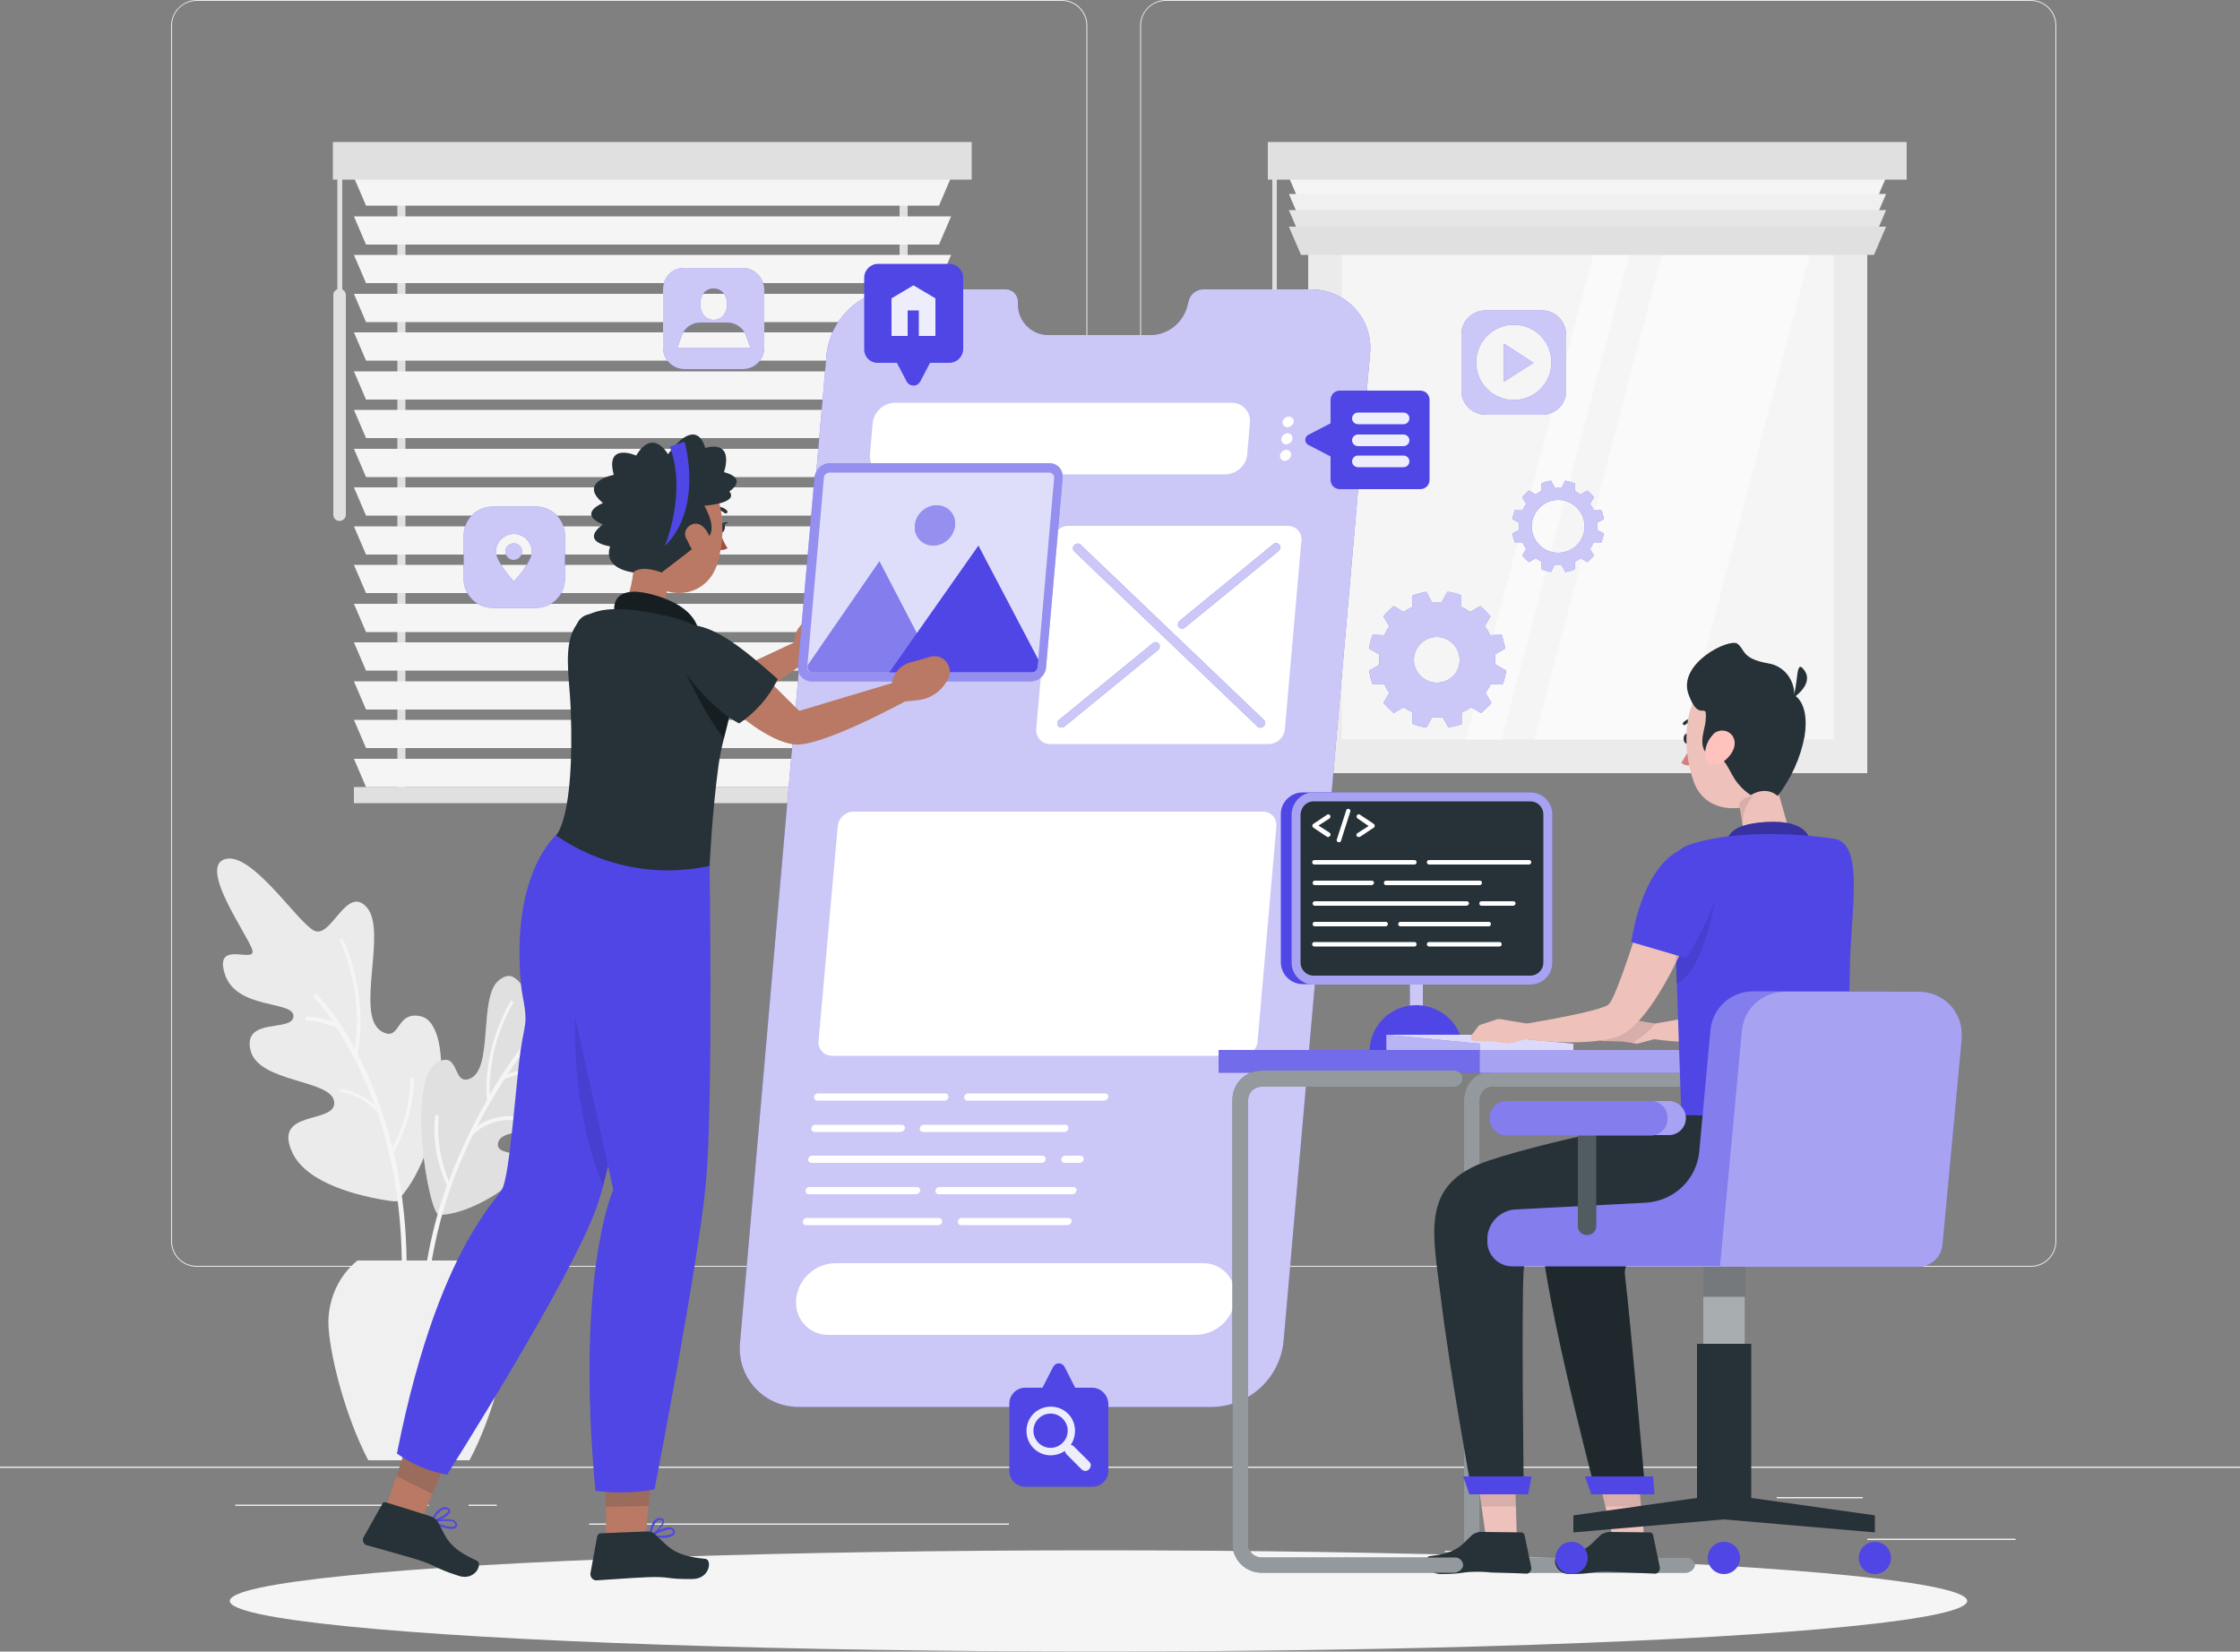 <?xml version="1.0" encoding="utf-8"?>
<!-- Generator: Adobe Illustrator 24.0.0, SVG Export Plug-In . SVG Version: 6.00 Build 0)  -->
<svg version="1.1" id="Layer_1" xmlns="http://www.w3.org/2000/svg" xmlns:xlink="http://www.w3.org/1999/xlink" x="0px" y="0px"
	 viewBox="0 0 500 368.7" style="enable-background:new 0 0 500 368.7;" xml:space="preserve">
<rect x="0" y="0" width="500" height="368.7" fill="#808080" stroke="none"/>
<style type="text/css">
	.st0{fill:#EBEBEB;}
	.st1{fill:#F5F5F5;}
	.st2{fill:#FAFAFA;}
	.st3{fill:#F0F0F0;}
	.st4{fill:#E6E6E6;}
	.st5{fill:#E0E0E0;}
	.st6{opacity:0.3;}
	.st7{fill:#4F46E5;}
	.st8{opacity:0.7;fill:#FFFFFF;enable-background:new    ;}
	.st9{fill:#FFFFFF;}
	.st10{opacity:0.7;}
	.st11{opacity:0.9;}
	.st12{opacity:0.9;fill:#FFFFFF;enable-background:new    ;}
	.st13{fill:#EEC1BB;}
	.st14{opacity:0.1;enable-background:new    ;}
	.st15{fill:#263238;}
	.st16{fill:#D4827D;}
	.st17{fill:#FFC3BD;}
	.st18{opacity:0.5;fill:#FFFFFF;enable-background:new    ;}
	.st19{opacity:0.8;fill:#FFFFFF;enable-background:new    ;}
	.st20{opacity:0.6;fill:#FFFFFF;enable-background:new    ;}
	.st21{opacity:0.5;}
	.st22{opacity:0.2;fill:#FFFFFF;enable-background:new    ;}
	.st23{opacity:0.2;enable-background:new    ;}
	.st24{opacity:0.3;enable-background:new    ;}
	.st25{opacity:0.3;fill:#FFFFFF;enable-background:new    ;}
	.st26{fill:#B97964;}
	.st27{fill:#A24E3F;}
	.st28{opacity:0.4;fill:#FFFFFF;enable-background:new    ;}
	.st29{opacity:0.2;fill:#263238;enable-background:new    ;}
	.st30{opacity:0.4;enable-background:new    ;}
</style>
<g id="freepik--background-complete--inject-3">
	<rect x="416.8" y="343.5" class="st0" width="33.1" height="0.3"/>
	<rect x="322.5" y="346.2" class="st0" width="8.7" height="0.3"/>
	<rect x="396.6" y="334.2" class="st0" width="19.2" height="0.3"/>
	<rect x="52.5" y="335.9" class="st0" width="43.2" height="0.3"/>
	<rect x="104.6" y="335.9" class="st0" width="6.3" height="0.3"/>
	<rect x="131.5" y="340.1" class="st0" width="93.7" height="0.3"/>
	<path class="st0" d="M237,282.8H43.9c-3.2,0-5.7-2.6-5.7-5.7V5.7c0-3.1,2.6-5.7,5.7-5.7H237c3.2,0,5.7,2.6,5.7,5.7c0,0,0,0,0,0
		v271.4C242.7,280.2,240.2,282.8,237,282.8z M43.9,0.2c-3,0-5.5,2.4-5.5,5.5v271.4c0,3,2.4,5.5,5.5,5.5H237c3,0,5.5-2.4,5.5-5.5V5.7
		c0-3-2.4-5.5-5.5-5.5H43.9z"/>
	<path class="st0" d="M453.3,282.8H260.2c-3.2,0-5.7-2.6-5.7-5.7V5.7c0-3.1,2.6-5.7,5.7-5.7h193.1c3.1,0,5.7,2.5,5.7,5.7v271.4
		C459,280.2,456.5,282.8,453.3,282.8z M260.2,0.2c-3,0-5.5,2.4-5.5,5.5v271.4c0,3,2.4,5.5,5.5,5.5h193.1c3,0,5.5-2.4,5.5-5.5V5.7
		c0-3-2.4-5.5-5.5-5.5H260.2z"/>
	<rect y="327.4" class="st0" width="500" height="0.3"/>
	<rect x="292" y="39.7" class="st0" width="124.8" height="132.9"/>
	<rect x="299.5" y="47.2" class="st1" width="109.8" height="117.9"/>
	<polygon class="st2" points="342.5,165.1 375.5,165.1 406.5,47.2 373.5,47.2 	"/>
	<polygon class="st2" points="358.2,47.2 327.2,165.1 335.2,165.1 366.2,47.2 	"/>
	<polygon class="st1" points="418.3,45.9 290.4,45.9 287.7,39.6 421,39.6 	"/>
	<polygon class="st3" points="418.3,49.6 290.4,49.6 287.7,43.3 421,43.3 	"/>
	<polygon class="st4" points="418.3,53.2 290.4,53.2 287.7,46.9 421,46.9 	"/>
	<polygon class="st5" points="418.3,56.9 290.4,56.9 287.7,50.6 421,50.6 	"/>
	<rect x="283" y="31.7" class="st5" width="142.6" height="8.4"/>
	<path class="st5" d="M284.5,116.3L284.5,116.3c-0.8,0-1.5-0.6-1.5-1.4c0,0,0,0,0,0v-49c0-0.8,0.6-1.4,1.5-1.4l0,0l0,0
		c0.8,0,1.5,0.6,1.5,1.4v0v49C285.9,115.6,285.3,116.3,284.5,116.3L284.5,116.3z"/>
	<rect x="284" y="38.4" class="st5" width="1" height="29.1"/>
	<rect x="88.7" y="37.1" class="st5" width="1.8" height="140.4"/>
	<rect x="200.8" y="37.1" class="st5" width="1.8" height="140.4"/>
	<polygon class="st1" points="209.6,45.9 81.7,45.9 79,39.6 212.3,39.6 	"/>
	<polygon class="st1" points="209.6,54.6 81.7,54.6 79,48.3 212.3,48.3 	"/>
	<polygon class="st1" points="209.6,63.2 81.7,63.2 79,56.9 212.3,56.9 	"/>
	<polygon class="st1" points="209.6,71.9 81.7,71.9 79,65.6 212.3,65.6 	"/>
	<polygon class="st1" points="209.6,80.5 81.7,80.5 79,74.2 212.3,74.2 	"/>
	<polygon class="st1" points="209.6,89.2 81.7,89.2 79,82.9 212.3,82.9 	"/>
	<polygon class="st1" points="209.6,97.8 81.7,97.8 79,91.5 212.3,91.5 	"/>
	<polygon class="st1" points="209.6,106.5 81.7,106.5 79,100.2 212.3,100.2 	"/>
	<polygon class="st1" points="209.6,115.1 81.7,115.1 79,108.8 212.3,108.8 	"/>
	<polygon class="st1" points="209.6,123.8 81.7,123.8 79,117.5 212.3,117.5 	"/>
	<polygon class="st1" points="209.6,132.4 81.7,132.4 79,126.1 212.3,126.1 	"/>
	<polygon class="st1" points="209.6,141.1 81.7,141.1 79,134.8 212.3,134.8 	"/>
	<polygon class="st1" points="209.6,149.7 81.7,149.7 79,143.4 212.3,143.4 	"/>
	<polygon class="st1" points="209.6,158.4 81.7,158.4 79,152.1 212.3,152.1 	"/>
	<polygon class="st1" points="209.6,167 81.7,167 79,160.7 212.3,160.7 	"/>
	<polygon class="st1" points="209.6,175.7 81.7,175.7 79,169.4 212.3,169.4 	"/>
	<rect x="79" y="175.7" class="st5" width="133.4" height="3.6"/>
	<rect x="74.3" y="31.7" class="st5" width="142.6" height="8.4"/>
	<path class="st5" d="M75.8,116.3L75.8,116.3c-0.8,0-1.4-0.6-1.4-1.4v-49c0-0.8,0.6-1.4,1.4-1.4l0,0c0.8,0,1.4,0.6,1.4,1.4v49
		C77.2,115.6,76.6,116.3,75.8,116.3z"/>
	<rect x="75.3" y="38.4" class="st5" width="1.1" height="29.1"/>
	<path class="st0" d="M89.3,267.4c-0.1,0.1,0.6,1.1-2.2,0.7c-6.8-1-18.5-3.8-21.8-10.7c-4.7-9.9,9.8-6.3,9.3-11.4s-17-4.2-18.7-11.6
		s9.4-3.9,9.6-7.5s-12.7-1.4-15.3-9.4s7.2-2.1,6.1-5.5s-12-18.4-6.1-20.2s15.9,13.7,19.8,15.9s7.3-10.4,11.9-5.1s-2.7,24,3.2,27.6
		c4.4,2.7,3.1-4.7,8.9-3.3C101.7,228.8,99.1,256.4,89.3,267.4z"/>
	<path class="st1" d="M68.5,226.9c2,0.1,3.9,0.5,5.8,1.2c-1.2-1.9-2.6-3.7-4.2-5.3c-0.2-0.2-0.2-0.5,0.1-0.7c0.2-0.2,0.5-0.2,0.7,0
		c3.3,3.7,6.1,7.7,8.3,12.1c2.1-12.8-3.2-24-3.3-24.1c-0.1-0.2,0-0.4,0.2-0.5c0.2-0.1,0.4,0,0.5,0.2c0.1,0.1,5.8,12,3.2,25.5
		c0.7,1.3,1.4,2.7,2.1,4.2c2.4,5.4,4.3,11,5.7,16.7c2.5-4.7,3.9-9.9,4-15.3c0-0.2,0.2-0.4,0.4-0.4c0,0,0,0,0,0
		c0.2,0,0.4,0.2,0.4,0.4c0,0,0,0,0,0c-0.1,5.7-1.7,11.3-4.5,16.3c2.6,11.3,3.4,22.9,2.5,34.5c0,0.3-0.3,0.5-0.5,0.5c0,0,0,0,0,0
		h-0.1c-0.3,0-0.4-0.3-0.4-0.5c1.2-18-1.4-32.4-5.2-43.4c-2.1-2.4-4.9-4-8-4.5c-0.2,0-0.3-0.2-0.3-0.4c0-0.2,0.2-0.3,0.4-0.3
		c0,0,0,0,0,0c2.7,0.5,5.3,1.7,7.3,3.6c-2.2-6.1-5-11.9-8.5-17.3c-2.1-0.9-4.3-1.4-6.6-1.6c-0.2,0-0.4-0.2-0.3-0.4
		C68.1,227,68.3,226.9,68.5,226.9C68.5,226.9,68.5,226.9,68.5,226.9z"/>
	<path class="st5" d="M98,271.2c5.6,0.1,15.2-5.1,19-10.2s-6.9-2-5.8-6s14.3-1,16.8-6.8s-7.1-4.5-6.7-7.4s10.3-2.4,13.4-8.5
		s-5.5-2.7-4.2-5.3s12.3-13.3,7.7-15.5s-14.8,8.9-18.2,10.2s-4.2-6.5-8.7-2.8s-1.1,19.8-6.4,21.9c-3.9,1.6-2.3-5.8-6.8-3.9
		C90.3,240.2,95.7,271.2,98,271.2z"/>
	<g class="st6">
		<path class="st5" d="M98,271.2c5.6,0.1,15.2-5.1,19-10.2s-6.9-2-5.8-6s14.3-1,16.8-6.8s-7.1-4.5-6.7-7.4s10.3-2.4,13.4-8.5
			s-5.5-2.7-4.2-5.3s12.3-13.3,7.7-15.5s-14.8,8.9-18.2,10.2s-4.2-6.5-8.7-2.8s-1.1,19.8-6.4,21.9c-3.9,1.6-2.3-5.8-6.8-3.9
			C90.3,240.2,95.7,271.2,98,271.2z"/>
	</g>
	<path class="st1" d="M99.8,264.5c-0.1,0-0.2-0.1-0.2-0.2c-2.1-4.7-3-9.9-2.5-15c0-0.2,0.1-0.4,0.4-0.4c0.2,0,0.4,0.1,0.4,0.4
		c0,0,0,0.1,0,0.1c-0.4,4.9,0.4,9.8,2.3,14.3c2.3-6.3,5.2-12.3,8.5-18.1c-1-12,5.2-21.9,5.2-22c0.1-0.2,0.3-0.2,0.5-0.1
		c0.2,0.1,0.2,0.3,0.1,0.5l0,0c-3.6,6.2-5.4,13.3-5.2,20.4c4-6.9,8.8-13.3,14.3-19.2c0.2-0.2,0.5-0.2,0.7,0c0.2,0.2,0.2,0.5,0,0.7
		c0,0,0,0-0.1,0.1c-4.1,4.3-7.7,8.9-10.9,13.8c3.4-1.3,7-1.9,10.6-1.9c0.2,0,0.4,0.2,0.4,0.4c0,0.2-0.2,0.4-0.4,0.4l0,0
		c-3.9,0-7.7,0.7-11.3,2.2c-2.2,3.4-4.2,6.9-6.1,10.5c3-2.1,6.9-2.8,10.5-1.8c0.2,0.1,0.3,0.3,0.3,0.5c-0.1,0.2-0.3,0.3-0.5,0.3
		c0,0,0,0,0,0c-3.9-1-8,0-11.1,2.7C99.3,265.7,95.7,279.7,95,294c0,0.3-0.2,0.5-0.5,0.5l0,0c-0.3,0-0.5-0.2-0.5-0.5
		C94.4,283.9,96.4,274,99.8,264.5z"/>
	<path class="st3" d="M82.2,326c-5.3-10.1-8.9-24.6-8.9-31c0.1-5.3,2.4-10.3,6.5-13.6h27.4c4.1,3.3,6.5,8.3,6.5,13.6
		c0,6.4-3.5,20.9-8.9,31H82.2z"/>
</g>
<g id="freepik--Shadow--inject-3">
	<ellipse id="freepik--path--inject-3" class="st1" cx="245.2" cy="357.4" rx="193.9" ry="11.3"/>
</g>
<g id="freepik--Screen--inject-3">
	<path class="st7" d="M292.6,64.6h-24c-1.6,0-3,1.2-3.3,2.7l-0.2,0.8c-0.9,3.8-4.2,6.6-8.1,6.7h-22.8c-3.8,0.1-6.9-2.9-7-6.7v-0.8
		c0-1.5-1.3-2.8-2.9-2.7h-24c-8.2,0.1-14.9,6.4-15.8,14.5l-19.3,220.5c-0.8,7.2,4.4,13.6,11.5,14.4c0.6,0.1,1.1,0.1,1.7,0.1h92.3
		c8.2-0.2,14.9-6.4,15.8-14.5l19.3-220.5c0.8-7.2-4.4-13.6-11.6-14.4C293.8,64.7,293.2,64.6,292.6,64.6z"/>
	<path class="st8" d="M292.6,64.6h-24c-1.6,0-3,1.2-3.3,2.7l-0.2,0.8c-0.9,3.8-4.2,6.6-8.1,6.7h-22.8c-3.8,0.1-6.9-2.9-7-6.7v-0.8
		c0-1.5-1.3-2.8-2.9-2.7h-24c-8.2,0.1-14.9,6.4-15.8,14.5l-19.3,220.5c-0.8,7.2,4.4,13.6,11.5,14.4c0.6,0.1,1.1,0.1,1.7,0.1h92.3
		c8.2-0.2,14.9-6.4,15.8-14.5l19.3-220.5c0.8-7.2-4.4-13.6-11.6-14.4C293.8,64.7,293.2,64.6,292.6,64.6z"/>
	<path class="st9" d="M283.3,166.1h-49c-1.6,0-2.9-1.3-3-2.9c0-0.1,0-0.2,0-0.4l3.7-42.2c0.2-1.8,1.7-3.2,3.5-3.2h49
		c1.6,0,2.9,1.2,3,2.8c0,0.1,0,0.3,0,0.4l-3.7,42.2C286.6,164.7,285.1,166,283.3,166.1z"/>
	<path class="st9" d="M267,298h-82c-4,0.1-7.3-3.1-7.3-7.1c0-0.3,0-0.6,0-0.9l0,0c0.5-4.5,4.2-7.9,8.7-8h82c4-0.1,7.3,3.1,7.3,7.1
		c0,0.3,0,0.6,0,0.9l0,0C275.2,294.5,271.5,297.9,267,298z"/>
	<path class="st9" d="M273.5,105.9h-75.2c-2.2,0.1-4.1-1.7-4.1-3.9c0-0.2,0-0.4,0-0.6l0.6-7c0.3-2.5,2.4-4.4,4.9-4.5h75.2
		c2.2,0,4.1,1.7,4.1,4c0,0.2,0,0.3,0,0.5l-0.6,7C278.2,103.9,276.1,105.8,273.5,105.9z"/>
	<path class="st9" d="M288.8,94.1c-0.1,0.7-0.7,1.2-1.4,1.3c-0.6,0-1.1-0.5-1.1-1.1c0,0,0-0.1,0-0.1c0.1-0.7,0.7-1.2,1.4-1.2
		c0.6,0,1.1,0.5,1.1,1.1C288.8,94,288.8,94.1,288.8,94.1z"/>
	<path class="st9" d="M288.5,97.9c-0.1,0.7-0.6,1.2-1.4,1.3c-0.6,0-1.1-0.5-1.1-1.1c0,0,0-0.1,0-0.1c0.1-0.7,0.6-1.2,1.4-1.3
		c0.6,0,1.1,0.5,1.1,1.1C288.5,97.8,288.5,97.8,288.5,97.9z"/>
	<path class="st9" d="M288.2,101.6c-0.1,0.7-0.7,1.2-1.4,1.3c-0.6,0-1.1-0.5-1.1-1.1c0,0,0-0.1,0-0.1c0.1-0.7,0.7-1.2,1.4-1.3
		c0.6,0,1.1,0.5,1.1,1.1C288.2,101.5,288.2,101.5,288.2,101.6z"/>
	<path class="st9" d="M277.2,235.7h-91.5c-1.6,0-2.9-1.2-3-2.8c0-0.1,0-0.3,0-0.4l4.3-48.1c0.2-1.8,1.7-3.2,3.5-3.2H282
		c1.6,0,2.9,1.3,2.9,2.9c0,0.1,0,0.2,0,0.4l-4.2,48.1C280.5,234.3,279,235.7,277.2,235.7z"/>
	<path class="st9" d="M210.9,245.7h-28.5c-0.4,0-0.7-0.3-0.7-0.7c0,0,0-0.1,0-0.1l0,0c0-0.4,0.4-0.8,0.9-0.8H211
		c0.4,0,0.7,0.3,0.7,0.7c0,0,0,0.1,0,0.1l0,0C211.7,245.4,211.3,245.7,210.9,245.7z"/>
	<path class="st9" d="M246.5,245.7h-30.6c-0.4,0-0.7-0.3-0.7-0.7c0,0,0-0.1,0-0.1l0,0c0-0.4,0.4-0.8,0.9-0.8h30.6
		c0.4,0,0.7,0.3,0.7,0.7c0,0,0,0.1,0,0.1l0,0C247.3,245.4,246.9,245.7,246.5,245.7z"/>
	<path class="st9" d="M201,252.7h-19.2c-0.4,0-0.7-0.3-0.7-0.7c0,0,0-0.1,0-0.1l0,0c0-0.4,0.4-0.8,0.9-0.8h19.3
		c0.4,0,0.7,0.3,0.7,0.7c0,0,0,0,0,0.1l0,0C201.8,252.4,201.5,252.7,201,252.7z"/>
	<path class="st9" d="M237.6,252.7h-31.6c-0.4,0-0.7-0.3-0.7-0.7c0,0,0-0.1,0-0.1l0,0c0-0.4,0.4-0.8,0.9-0.8h31.6
		c0.4,0,0.7,0.3,0.7,0.7c0,0,0,0.1,0,0.1l0,0C238.4,252.3,238.1,252.7,237.6,252.7z"/>
	<path class="st9" d="M232.5,259.6h-51.4c-0.4,0-0.7-0.3-0.7-0.7c0,0,0-0.1,0-0.1l0,0c0-0.4,0.4-0.8,0.9-0.8h51.4
		c0.4,0,0.7,0.3,0.7,0.7c0,0,0,0,0,0.1l0,0C233.3,259.3,233,259.6,232.5,259.6z"/>
	<path class="st9" d="M241,259.6h-3.4c-0.4,0-0.7-0.3-0.7-0.7c0,0,0-0.1,0-0.1l0,0c0-0.4,0.4-0.8,0.9-0.8h3.4c0.4,0,0.7,0.3,0.7,0.7
		c0,0,0,0.1,0,0.1l0,0C241.8,259.3,241.4,259.6,241,259.6z"/>
	<path class="st9" d="M204.5,266.6h-24c-0.4,0-0.7-0.3-0.7-0.7c0,0,0,0,0-0.1l0,0c0-0.4,0.4-0.8,0.9-0.8h24c0.4,0,0.7,0.3,0.7,0.7
		c0,0,0,0.1,0,0.1l0,0C205.3,266.2,205,266.6,204.5,266.6z"/>
	<path class="st9" d="M239.4,266.6h-29.9c-0.4,0-0.7-0.3-0.7-0.7c0,0,0,0,0-0.1l0,0c0-0.4,0.4-0.8,0.9-0.8h29.9
		c0.4,0,0.7,0.3,0.7,0.7c0,0,0,0.1,0,0.1l0,0C240.2,266.2,239.9,266.6,239.4,266.6z"/>
	<path class="st9" d="M209.5,273.5h-29.6c-0.4,0-0.7-0.3-0.7-0.7c0,0,0-0.1,0-0.1l0,0c0-0.4,0.4-0.8,0.9-0.8h29.5
		c0.4,0,0.7,0.3,0.7,0.7c0,0,0,0.1,0,0.1l0,0C210.3,273.2,209.9,273.5,209.5,273.5z"/>
	<path class="st9" d="M238.3,273.5h-23.8c-0.4,0-0.7-0.3-0.7-0.7c0,0,0-0.1,0-0.1l0,0c0-0.4,0.4-0.8,0.9-0.8h23.8
		c0.4,0,0.7,0.3,0.7,0.7c0,0,0,0.1,0,0.1l0,0C239.1,273.2,238.7,273.5,238.3,273.5z"/>
	<path class="st7" d="M282.1,162.1c-0.4,0.4-1,0.5-1.4,0.1c0,0,0,0,0,0l-40.9-39.1c-0.4-0.4-0.4-1,0-1.4l0,0c0.4-0.4,1-0.5,1.4-0.1
		c0,0,0,0,0,0l40.9,39.1C282.5,161.1,282.5,161.7,282.1,162.1z"/>
	<path class="st7" d="M236.2,162.1L236.2,162.1c-0.3-0.4-0.3-1.1,0.2-1.4c0,0,0,0,0,0l20.9-17.1c0.4-0.4,1-0.3,1.4,0.1l0,0
		c0.3,0.4,0.2,1.1-0.2,1.4c0,0,0,0,0,0l-20.9,17.1C237.2,162.5,236.5,162.5,236.2,162.1z"/>
	<path class="st7" d="M263.1,140L263.1,140c-0.3-0.4-0.2-1.1,0.2-1.4c0,0,0,0,0,0l20.9-17.1c0.4-0.4,1-0.3,1.4,0.1l0,0
		c0.3,0.4,0.2,1.1-0.2,1.4c0,0,0,0,0,0l-20.9,17.1C264.1,140.4,263.5,140.4,263.1,140z"/>
	<g class="st10">
		<path class="st9" d="M282.1,162.1c-0.4,0.4-1,0.5-1.4,0.1c0,0,0,0,0,0l-40.9-39.1c-0.4-0.4-0.4-1,0-1.4l0,0c0.4-0.4,1-0.5,1.4-0.1
			c0,0,0,0,0,0l40.9,39.1C282.5,161.1,282.5,161.7,282.1,162.1z"/>
	</g>
	<g class="st10">
		<path class="st9" d="M236.2,162.1L236.2,162.1c-0.3-0.4-0.3-1.1,0.2-1.4c0,0,0,0,0,0l20.9-17.1c0.4-0.4,1-0.3,1.4,0.1l0,0
			c0.3,0.4,0.2,1.1-0.2,1.4c0,0,0,0,0,0l-20.9,17.1C237.2,162.5,236.5,162.5,236.2,162.1z"/>
	</g>
	<g class="st10">
		<path class="st9" d="M263.1,140L263.1,140c-0.3-0.4-0.2-1.1,0.2-1.4c0,0,0,0,0,0l20.9-17.1c0.4-0.4,1-0.3,1.4,0.1l0,0
			c0.3,0.4,0.2,1.1-0.2,1.4c0,0,0,0,0,0l-20.9,17.1C264.1,140.4,263.5,140.4,263.1,140z"/>
	</g>
</g>
<g id="freepik--Icons--inject-3">
	<path class="st7" d="M165.7,59.8h-13c-2.6,0-4.7,2.1-4.7,4.8v13c0,2.6,2.1,4.8,4.8,4.8h13c2.6,0,4.8-2.1,4.8-4.8v-13
		C170.5,62,168.4,59.8,165.7,59.8C165.8,59.8,165.7,59.8,165.7,59.8z M159.3,64.4c1.9,0,3,1.6,3,3.5s-1.1,3.5-3,3.5s-3-1.6-3-3.5
		S157.3,64.4,159.3,64.4z M167.1,77.7h-15.6c-0.1,0-0.2-0.1-0.3-0.1l1-2.7c0.6-1.8,2.3-2.9,4.2-2.9h5.9c1.9,0,3.6,1.2,4.2,2.9l1,2.7
		C167.3,77.7,167.2,77.7,167.1,77.7L167.1,77.7z"/>
	<path class="st8" d="M165.7,59.8h-13c-2.6,0-4.7,2.1-4.7,4.8v13c0,2.6,2.1,4.8,4.8,4.8h13c2.6,0,4.8-2.1,4.8-4.8v-13
		C170.5,62,168.4,59.8,165.7,59.8C165.8,59.8,165.7,59.8,165.7,59.8z M159.3,64.4c1.9,0,3,1.6,3,3.5s-1.1,3.5-3,3.5s-3-1.6-3-3.5
		S157.3,64.4,159.3,64.4z M167.1,77.7h-15.6c-0.1,0-0.2-0.1-0.3-0.1l1-2.7c0.6-1.8,2.3-2.9,4.2-2.9h5.9c1.9,0,3.6,1.2,4.2,2.9l1,2.7
		C167.3,77.7,167.2,77.7,167.1,77.7L167.1,77.7z"/>
	<path class="st7" d="M119.7,113.1h-9.8c-3.5,0-6.4,2.9-6.4,6.4c0,0,0,0,0,0v9.8c0,3.5,2.9,6.4,6.4,6.4h0h9.8c3.5,0,6.4-2.9,6.4-6.4
		c0,0,0,0,0,0v-9.8C126.1,116,123.2,113.1,119.7,113.1C119.7,113.1,119.7,113.1,119.7,113.1z M114.7,129.8c0,0-4-4.4-4-6.6
		c0-2.2,1.8-4,4-4s4,1.8,4,4C118.8,125.4,114.7,129.8,114.7,129.8z"/>
	<path class="st7" d="M114.7,121.3c-1,0-1.9,0.8-1.9,1.8c0,1,0.8,1.9,1.8,1.9c1,0,1.9-0.8,1.9-1.8c0,0,0,0,0,0
		C116.6,122.2,115.8,121.3,114.7,121.3z"/>
	<g class="st10">
		<path class="st9" d="M119.7,113.1h-9.8c-3.5,0-6.4,2.9-6.4,6.4c0,0,0,0,0,0v9.8c0,3.5,2.9,6.4,6.4,6.4h0h9.8
			c3.5,0,6.4-2.9,6.4-6.4c0,0,0,0,0,0v-9.8C126.1,116,123.2,113.1,119.7,113.1C119.7,113.1,119.7,113.1,119.7,113.1z M114.7,129.8
			c0,0-4-4.4-4-6.6c0-2.2,1.8-4,4-4s4,1.8,4,4C118.8,125.4,114.7,129.8,114.7,129.8z"/>
		<path class="st9" d="M114.7,121.3c-1,0-1.9,0.8-1.9,1.8c0,1,0.8,1.9,1.8,1.9c1,0,1.9-0.8,1.9-1.8c0,0,0,0,0,0
			C116.6,122.2,115.8,121.3,114.7,121.3z"/>
	</g>
	<polygon class="st7" points="335.7,85.2 342.3,81 335.7,76.7 	"/>
	<path class="st7" d="M344.2,69.3h-12.6c-3,0-5.4,2.4-5.4,5.3v0v12.6c0,3,2.4,5.3,5.4,5.4h12.6c3,0,5.4-2.4,5.4-5.3v0V74.7
		C349.5,71.7,347.2,69.3,344.2,69.3C344.2,69.3,344.2,69.3,344.2,69.3z M337.9,89.3c-4.6,0-8.4-3.7-8.4-8.4c0-4.6,3.7-8.4,8.4-8.4
		s8.4,3.7,8.4,8.4c0,0,0,0,0,0C346.3,85.6,342.5,89.3,337.9,89.3L337.9,89.3L337.9,89.3z"/>
	<g class="st10">
		<polygon class="st9" points="335.7,85.2 342.3,81 335.7,76.7 		"/>
		<path class="st9" d="M344.2,69.3h-12.6c-3,0-5.4,2.4-5.4,5.3v0v12.6c0,3,2.4,5.3,5.4,5.4h12.6c3,0,5.4-2.4,5.4-5.3v0V74.7
			C349.5,71.7,347.2,69.3,344.2,69.3C344.2,69.3,344.2,69.3,344.2,69.3z M337.9,89.3c-4.6,0-8.4-3.7-8.4-8.4c0-4.6,3.7-8.4,8.4-8.4
			s8.4,3.7,8.4,8.4c0,0,0,0,0,0C346.3,85.6,342.5,89.3,337.9,89.3L337.9,89.3L337.9,89.3z"/>
	</g>
</g>
<g id="freepik--Gears--inject-3">
	<path class="st7" d="M356.5,117.5c0-0.3,0-0.5,0-0.8l1.5-0.8c-0.1-0.7-0.3-1.4-0.6-2.1h-1.7c-0.2-0.5-0.5-0.9-0.8-1.3l0.9-1.5
		c-0.5-0.6-1-1.1-1.5-1.5l-1.5,0.9c-0.4-0.3-0.9-0.6-1.3-0.8v-1.7c-0.7-0.3-1.4-0.4-2.1-0.6l-0.8,1.5c-0.3,0-0.5,0-0.8,0
		s-0.5,0-0.8,0l-0.8-1.5c-0.7,0.1-1.4,0.3-2.1,0.6v1.7c-0.5,0.2-0.9,0.5-1.3,0.8l-1.5-0.9c-0.6,0.5-1.1,1-1.5,1.5l0.9,1.5
		c-0.3,0.4-0.6,0.9-0.8,1.3h-1.7c-0.3,0.7-0.5,1.4-0.6,2.1l1.5,0.8c0,0.3,0,0.5,0,0.8s0,0.5,0,0.8l-1.5,0.8c0.1,0.7,0.3,1.4,0.6,2.1
		h1.7c0.2,0.5,0.5,0.9,0.8,1.3l-0.9,1.5c0.5,0.6,1,1.1,1.5,1.5l1.5-0.9c0.4,0.3,0.9,0.6,1.3,0.8v1.7c0.7,0.3,1.4,0.4,2.1,0.6
		l0.8-1.5c0.3,0,0.5,0,0.8,0s0.5,0,0.8,0l0.8,1.5c0.7-0.1,1.4-0.3,2.1-0.6v-1.7c0.5-0.2,0.9-0.5,1.3-0.8l1.5,0.9
		c0.6-0.5,1.1-1,1.5-1.5l-0.9-1.5c0.3-0.4,0.6-0.9,0.8-1.3h1.7c0.3-0.7,0.5-1.4,0.6-2.1l-1.5-0.8C356.5,118,356.5,117.8,356.5,117.5
		z M347.8,123.4c-3.3,0-5.9-2.7-5.9-5.9s2.7-5.9,5.9-5.9c3.3,0,5.9,2.7,5.9,5.9C353.7,120.8,351.1,123.4,347.8,123.4L347.8,123.4z"
		/>
	<path class="st8" d="M356.5,117.5c0-0.3,0-0.5,0-0.8l1.5-0.8c-0.1-0.7-0.3-1.4-0.6-2.1h-1.7c-0.2-0.5-0.5-0.9-0.8-1.3l0.9-1.5
		c-0.5-0.6-1-1.1-1.5-1.5l-1.5,0.9c-0.4-0.3-0.9-0.6-1.3-0.8v-1.7c-0.7-0.3-1.4-0.4-2.1-0.6l-0.8,1.5c-0.3,0-0.5,0-0.8,0
		s-0.5,0-0.8,0l-0.8-1.5c-0.7,0.1-1.4,0.3-2.1,0.6v1.7c-0.5,0.2-0.9,0.5-1.3,0.8l-1.5-0.9c-0.6,0.5-1.1,1-1.5,1.5l0.9,1.5
		c-0.3,0.4-0.6,0.9-0.8,1.3h-1.7c-0.3,0.7-0.5,1.4-0.6,2.1l1.5,0.8c0,0.3,0,0.5,0,0.8s0,0.5,0,0.8l-1.5,0.8c0.1,0.7,0.3,1.4,0.6,2.1
		h1.7c0.2,0.5,0.5,0.9,0.8,1.3l-0.9,1.5c0.5,0.6,1,1.1,1.5,1.5l1.5-0.9c0.4,0.3,0.9,0.6,1.3,0.8v1.7c0.7,0.3,1.4,0.4,2.1,0.6
		l0.8-1.5c0.3,0,0.5,0,0.8,0s0.5,0,0.8,0l0.8,1.5c0.7-0.1,1.4-0.3,2.1-0.6v-1.7c0.5-0.2,0.9-0.5,1.3-0.8l1.5,0.9
		c0.6-0.5,1.1-1,1.5-1.5l-0.9-1.5c0.3-0.4,0.6-0.9,0.8-1.3h1.7c0.3-0.7,0.5-1.4,0.6-2.1l-1.5-0.8C356.5,118,356.5,117.8,356.5,117.5
		z M347.8,123.4c-3.3,0-5.9-2.7-5.9-5.9s2.7-5.9,5.9-5.9c3.3,0,5.9,2.7,5.9,5.9C353.7,120.8,351.1,123.4,347.8,123.4L347.8,123.4z"
		/>
	<path class="st7" d="M333.7,147.2c0-0.4,0-0.8,0-1.1l2.3-1.3c-0.2-1.1-0.5-2.1-0.8-3.1l-2.6,0.1c-0.3-0.7-0.7-1.4-1.2-2l1.3-2.2
		c-0.7-0.8-1.4-1.6-2.3-2.3l-2.2,1.3c-0.6-0.4-1.3-0.8-2-1.1v-2.6c-1-0.4-2.1-0.7-3.1-0.8l-1.3,2.3c-0.4,0-0.8,0-1.1,0s-0.8,0-1.1,0
		l-1.2-2.3c-1.1,0.2-2.1,0.5-3.1,0.8v2.6c-0.7,0.3-1.4,0.7-2,1.1l-2.2-1.3c-0.8,0.7-1.6,1.4-2.3,2.3l1.3,2.2c-0.4,0.6-0.8,1.3-1.1,2
		l-2.6-0.1c-0.4,1-0.7,2.1-0.8,3.1l2.3,1.3c-0.1,0.8-0.1,1.5,0,2.3l-2.3,1.3c0.2,1.1,0.4,2.1,0.8,3.1l2.6-0.1c0.3,0.7,0.7,1.4,1.1,2
		l-1.3,2.2c0.7,0.8,1.5,1.6,2.3,2.3l2.2-1.3c0.6,0.4,1.3,0.8,2,1.1v2.6c1,0.4,2.1,0.7,3.1,0.8l1.3-2.3c0.8,0.1,1.5,0.1,2.3,0
		l1.3,2.3c1.1-0.2,2.1-0.4,3.1-0.8v-2.6c0.7-0.3,1.4-0.7,2-1.1l2.2,1.3c0.8-0.7,1.6-1.4,2.3-2.3l-1.3-2.2c0.4-0.6,0.8-1.3,1.2-2
		l2.6,0.1c0.4-1,0.7-2.1,0.8-3.1l-2.3-1.3C333.7,148,333.7,147.6,333.7,147.2z M320.7,152.4c-2.8,0-5.1-2.3-5.1-5.1s2.3-5.1,5.1-5.1
		c2.8,0,5.1,2.3,5.1,5.1C325.9,150.1,323.6,152.4,320.7,152.4C320.7,152.4,320.7,152.4,320.7,152.4L320.7,152.4z"/>
	<path class="st8" d="M333.7,147.2c0-0.4,0-0.8,0-1.1l2.3-1.3c-0.2-1.1-0.5-2.1-0.8-3.1l-2.6,0.1c-0.3-0.7-0.7-1.4-1.2-2l1.3-2.2
		c-0.7-0.8-1.4-1.6-2.3-2.3l-2.2,1.3c-0.6-0.4-1.3-0.8-2-1.1v-2.6c-1-0.4-2.1-0.7-3.1-0.8l-1.3,2.3c-0.4,0-0.8,0-1.1,0s-0.8,0-1.1,0
		l-1.2-2.3c-1.1,0.2-2.1,0.5-3.1,0.8v2.6c-0.7,0.3-1.4,0.7-2,1.1l-2.2-1.3c-0.8,0.7-1.6,1.4-2.3,2.3l1.3,2.2c-0.4,0.6-0.8,1.3-1.1,2
		l-2.6-0.1c-0.4,1-0.7,2.1-0.8,3.1l2.3,1.3c-0.1,0.8-0.1,1.5,0,2.3l-2.3,1.3c0.2,1.1,0.4,2.1,0.8,3.1l2.6-0.1c0.3,0.7,0.7,1.4,1.1,2
		l-1.3,2.2c0.7,0.8,1.5,1.6,2.3,2.3l2.2-1.3c0.6,0.4,1.3,0.8,2,1.1v2.6c1,0.4,2.1,0.7,3.1,0.8l1.3-2.3c0.8,0.1,1.5,0.1,2.3,0
		l1.3,2.3c1.1-0.2,2.1-0.4,3.1-0.8v-2.6c0.7-0.3,1.4-0.7,2-1.1l2.2,1.3c0.8-0.7,1.6-1.4,2.3-2.3l-1.3-2.2c0.4-0.6,0.8-1.3,1.2-2
		l2.6,0.1c0.4-1,0.7-2.1,0.8-3.1l-2.3-1.3C333.7,148,333.7,147.6,333.7,147.2z M320.7,152.4c-2.8,0-5.1-2.3-5.1-5.1s2.3-5.1,5.1-5.1
		c2.8,0,5.1,2.3,5.1,5.1C325.9,150.1,323.6,152.4,320.7,152.4C320.7,152.4,320.7,152.4,320.7,152.4L320.7,152.4z"/>
</g>
<g id="freepik--speech-bubbles--inject-3">
	<path class="st7" d="M297,89.3v5.2l-5,2.6c-0.6,0.3-0.8,1.1-0.5,1.7c0.1,0.2,0.3,0.4,0.5,0.5l5,2.6v5.2c0,1.2,0.9,2.1,2.1,2.1H317
		c1.2,0,2.1-0.9,2.1-2.1V89.3c0-1.2-0.9-2.1-2.1-2.1h-17.9C297.9,87.2,297,88.1,297,89.3z"/>
	<g class="st11">
		<path class="st9" d="M303.1,94.7h10.2c0.7,0,1.3-0.6,1.3-1.3s-0.6-1.3-1.3-1.3h-10.2c-0.7,0-1.3,0.6-1.3,1.3
			S302.4,94.7,303.1,94.7z"/>
		<path class="st9" d="M313.3,97h-10.2c-0.7,0-1.3,0.6-1.3,1.3s0.6,1.3,1.3,1.3h10.2c0.7,0,1.3-0.6,1.3-1.3S314,97,313.3,97z"/>
		<path class="st9" d="M313.3,101.7h-10.2c-0.7,0-1.3,0.6-1.3,1.3s0.6,1.3,1.3,1.3h10.2c0.7,0,1.3-0.6,1.3-1.3
			S314,101.7,313.3,101.7z"/>
	</g>
	<path class="st7" d="M195.9,81h4.3l2.2,4.2c0.4,0.8,1.5,1.1,2.3,0.7c0.3-0.2,0.5-0.4,0.7-0.7l2.2-4.2h4.3c1.7,0,3.1-1.4,3.1-3.1
		c0,0,0,0,0,0V62c0-1.7-1.4-3.1-3.1-3.1l0,0h-15.9c-1.7,0-3.1,1.4-3.1,3.1c0,0,0,0,0,0v16C192.9,79.7,194.2,81,195.9,81z"/>
	<polygon class="st12" points="203.9,63.7 199,66.6 199,75 202.6,75 202.6,69.3 205.1,69.3 205.1,75 208.8,75 208.8,66.6 	"/>
	<path class="st7" d="M243.8,309.8H240l-2.4-4.7c-0.4-0.7-1.2-0.9-1.9-0.6c-0.2,0.1-0.4,0.3-0.6,0.6l-2.4,4.7h-3.9
		c-1.9,0-3.5,1.6-3.5,3.5l0,0v15.1c0,1.9,1.6,3.5,3.5,3.5l0,0h15.1c1.9,0,3.5-1.6,3.5-3.5l0,0v-15.1
		C247.3,311.4,245.7,309.8,243.8,309.8z"/>
	<path class="st12" d="M238.4,315.6c-2.1-2.1-5.6-2.1-7.7,0s-2.1,5.6,0,7.7c1.9,1.9,4.8,2.1,7,0.6c0,0.2,0.2,0.5,0.3,0.7l3.4,3.4
		c0.5,0.5,1.3,0.5,1.7,0c0.5-0.5,0.5-1.3,0-1.7l-3.4-3.4c-0.2-0.2-0.4-0.3-0.7-0.3C240.5,320.3,240.2,317.4,238.4,315.6z
		 M237.2,322.1c-1.5,1.5-3.9,1.5-5.4,0s-1.5-3.9,0-5.4c1.5-1.5,3.9-1.5,5.4,0C238.7,318.2,238.7,320.6,237.2,322.1
		C237.2,322.1,237.2,322.1,237.2,322.1z"/>
</g>
<g id="freepik--character-2--inject-3">
	<path class="st13" d="M405.3,209.2c0,0-8.1,20.2-16.1,22.4s-20,0.4-20,0.4l-3.7,1l-3.6-0.5h-0.1l-4.1-0.1c-0.4,0-0.8-0.3-0.8-0.7
		c0-0.2,0-0.4,0.1-0.5l1.5-2c0.1-0.2,0.3-0.3,0.5-0.4l3.9-1.3c0.2,0,0.3,0,0.5,0l6,1c0,0,16.6-2.7,18.4-4.3s6.7-17.7,6.7-17.7
		L405.3,209.2z"/>
	<path class="st14" d="M369.6,228.4l-0.4,0.1l-6-1c-0.2,0-0.3,0-0.5,0l-3.9,1.3c-0.2,0.1-0.4,0.2-0.5,0.4l-1.5,2
		c-0.3,0.4-0.2,0.8,0.2,1.1c0.2,0.1,0.3,0.2,0.5,0.1l4.1,0.1h0.1l2.5,0.4C366.3,231.7,368.1,230.2,369.6,228.4z"/>
	<path class="st7" d="M410.2,189.2c-5.9-1.9-14.3,2.5-17.4,21.1l12.3,3.6C405.1,214,418.7,192,410.2,189.2z"/>
	<path class="st15" d="M375.8,164.9c0,0.6,0.3,1.1,0.7,1.1s0.8-0.5,0.7-1.1s-0.3-1.1-0.7-1.1S375.8,164.3,375.8,164.9z"/>
	<path class="st16" d="M378.2,165.5l-2.9,4.8c0,0,1,1.1,3.2,0.3L378.2,165.5z"/>
	<path class="st15" d="M378.7,161c-0.1,0.1-0.2,0.1-0.3,0.1c-0.8-0.1-1.6,0.1-2.2,0.7c-0.1,0.1-0.3,0.1-0.5,0
		c-0.1-0.1-0.1-0.3,0-0.5c0.7-0.7,1.7-1.1,2.8-0.9c0.2,0,0.3,0.2,0.3,0.4c0,0,0,0,0,0l0,0C378.8,160.9,378.8,160.9,378.7,161z"/>
	<path class="st13" d="M399.3,160.5c0.5,8.1,0.8,11.6-2.8,16.2c-5.7,4.9-15.5,5.7-18.4-2.1c-2.6-7-2.9-19.1,4.6-23.3
		c5.4-3,12.1-1.1,15.1,4.3c0,0,0,0,0,0C398.7,157.1,399.2,158.8,399.3,160.5z"/>
	<polygon class="st13" points="388,178.3 390,190.3 400.1,188 396.6,175.7 	"/>
	<path class="st15" d="M380.7,161.1c0.5-5.3-1.3,0.8-3.8-6.1s9.1-12.6,10.9-11.3s0.8,3.3,6.9,4.4c3.4,0.5,5.9,3.6,5.8,7.1
		c0,0,3.5,1.6,2.3,9.2c-0.9,4.8-3,9.4-6,13.3c0,0-2.3-2.4-6-0.2c-1.4-0.9-2.7-2.2-3.6-3.6c-1.6-2.5-2.1-4.8-4.4-5
		C378.2,168.2,380.6,162.8,380.7,161.1z"/>
	<path class="st15" d="M400,156c0,0,5-3.1,2.8-6.3S401.6,153.3,400,156z"/>
	<path class="st17" d="M382.2,164.2c-1.1,1.2-1.7,2.9-1.6,4.5c0.1,2.2,2.3,2.6,4,1.4s3.3-3.5,2.3-5.5c-0.7-1.4-2.4-1.9-3.8-1.2
		C382.7,163.6,382.4,163.9,382.2,164.2z"/>
	<path class="st14" d="M388.2,179.4l0.8,4.8c-0.1-2.4,0.7-4.7,2.3-6.5C390,177.8,388.9,178.4,388.2,179.4z"/>
	<rect x="314.7" y="210.5" class="st7" width="2.9" height="16.9"/>
	<rect x="314.7" y="210.5" class="st8" width="2.9" height="16.9"/>
	<path class="st7" d="M297.9,176.9h-7.1c-2.7,0-4.9,2.2-4.9,4.8v0v33.1c0,2.7,2.2,4.9,4.9,4.9l0,0h7.1V176.9z"/>
	<path class="st7" d="M293.2,176.9h48.4c2.7,0,4.9,2.2,4.9,4.9v33.1c0,2.7-2.2,4.9-4.9,4.9h-48.4c-2.7,0-4.9-2.2-4.9-4.9v-33.1
		C288.4,179.1,290.5,176.9,293.2,176.9z"/>
	<path class="st18" d="M293.2,176.9h48.4c2.7,0,4.9,2.2,4.9,4.9v33.1c0,2.7-2.2,4.9-4.9,4.9h-48.4c-2.7,0-4.9-2.2-4.9-4.9v-33.1
		C288.4,179.1,290.5,176.9,293.2,176.9z"/>
	<path class="st15" d="M293.2,178.9h48.4c1.6,0,2.9,1.3,2.9,2.9v33.1c0,1.6-1.3,2.9-2.9,2.9h-48.4c-1.6,0-2.9-1.3-2.9-2.9v-33.1
		C290.4,180.2,291.6,178.9,293.2,178.9z"/>
	<path class="st7" d="M305.7,234.5c0.2-5.8,5-10.3,10.8-10.1c5.5,0.2,10,4.6,10.1,10.1H305.7z"/>
	<polygon class="st7" points="330.3,231 309.5,231 309.5,234.4 351.2,234.4 351.2,233 	"/>
	<polygon class="st19" points="330.3,231 309.5,231 309.5,234.4 351.2,234.4 351.2,233 	"/>
	<polygon class="st7" points="330.3,234.4 309.5,234.4 309.5,231 330.3,233 	"/>
	<polygon class="st20" points="330.3,234.4 309.5,234.4 309.5,231 330.3,233 	"/>
	<path class="st15" d="M376.4,351.1h-43.1c-3.6,0-6.5-2.9-6.5-6.5c0,0,0,0,0,0v-99.1c0-3.6,2.9-6.5,6.5-6.5c0,0,0,0,0,0h43.1
		c1,0,1.8,0.8,1.8,1.8l0,0c0,1-0.8,1.8-1.8,1.8h-43.1c-1.7,0-3,1.3-3,2.9c0,0,0,0,0,0.1v99.1c0,1.7,1.3,3,3,3c0,0,0,0,0.1,0h43.1
		c1,0,1.8,0.8,1.8,1.8l0,0C378.2,350.2,377.4,351,376.4,351.1C376.5,351.1,376.4,351.1,376.4,351.1z"/>
	<g class="st21">
		<path class="st9" d="M376.4,351.1h-43.1c-3.6,0-6.5-2.9-6.5-6.5c0,0,0,0,0,0v-99.1c0-3.6,2.9-6.5,6.5-6.5c0,0,0,0,0,0h43.1
			c1,0,1.8,0.8,1.8,1.8l0,0c0,1-0.8,1.8-1.8,1.8h-43.1c-1.7,0-3,1.3-3,2.9c0,0,0,0,0,0.1v99.1c0,1.7,1.3,3,3,3c0,0,0,0,0.1,0h43.1
			c1,0,1.8,0.8,1.8,1.8l0,0C378.2,350.2,377.4,351,376.4,351.1C376.5,351.1,376.4,351.1,376.4,351.1z"/>
	</g>
	<rect x="272" y="234.4" class="st7" width="61.2" height="5.1"/>
	<rect x="272" y="234.4" class="st22" width="61.2" height="5.1"/>
	<rect x="330.3" y="234.4" class="st7" width="52.2" height="5.1"/>
	<rect x="330.3" y="234.4" class="st18" width="52.2" height="5.1"/>
	<polygon class="st13" points="364.2,314.7 367.1,344 360.2,344 353.3,315.5 	"/>
	<path class="st15" d="M359.5,342l8.8,0.1c0.3,0,0.6,0.2,0.7,0.6l1.5,7.2c0.1,0.6-0.3,1.3-0.9,1.4h-0.3c-3.2-0.1-6-0.3-10-0.4
		c-4.7-0.1-3.5,0.5-9,0.5c-3.3,0-3.9-3.8-2.5-4c6.5-0.7,7.1-2.6,9.7-4.9C358.2,342.2,358.9,341.9,359.5,342z"/>
	<polygon class="st14" points="366.4,336.3 364.2,314.7 353.3,315.5 358.3,336.3 	"/>
	<path class="st15" d="M411.6,247.4l-28.4,1c0,0-38.2,13.4-39.2,23.6c-1.1,10.6,11.7,59.2,11.7,59.2h11.4c0,0-3.1-35.7-4.4-46.6
		s39.8-7.3,46.9-16.6C416.2,259.4,411.6,247.4,411.6,247.4z"/>
	<path class="st23" d="M411.6,247.4l-28.4,1c0,0-38.2,13.4-39.2,23.6c-1.1,10.6,11.7,59.2,11.7,59.2h11.4c0,0-3.1-35.7-4.4-46.6
		s39.8-7.3,46.9-16.6C416.2,259.4,411.6,247.4,411.6,247.4z"/>
	<polygon class="st7" points="369,329.6 369.3,333.6 355.2,333.6 353.8,329.6 	"/>
	<polygon class="st13" points="337.8,316.1 338.6,344 331.8,344 327.8,316.1 	"/>
	<path class="st15" d="M330.8,342l8.8,0.1c0.3,0,0.6,0.2,0.7,0.6l1.5,7.2c0.1,0.6-0.3,1.3-0.9,1.4h-0.3c-3.2-0.1-6-0.3-10-0.4
		c-4.7-0.1-3.5,0.5-9,0.5c-3.3,0-3.9-3.8-2.5-4c6.5-0.7,7.1-2.6,9.7-4.9C329.4,342.2,330.1,341.9,330.8,342z"/>
	<path class="st14" d="M338.4,336.3l-0.5-20.2h-10.1l2.9,20.2C332.9,336.3,335.9,336.3,338.4,336.3z"/>
	<path class="st15" d="M399.3,249.7c0,0,2.4,21.6-19.6,22.6s-39.1,3.5-39.6,11.3s0,47.6,0,47.6h-11.9c0,0-4.6-25.2-6.5-40.8
		c-1.8-15.1-5-26.1,10.6-31.3c16.5-5.5,45.9-10.5,45.9-10.5l21.2-1.3L399.3,249.7z"/>
	<polygon class="st7" points="341.9,329.6 341.1,333.6 328,333.6 326.6,329.6 	"/>
	<path class="st7" d="M404,187.8c0,0,0-4.9-9.8-4.3c-10.4,0.6-8.5,5.3-8.5,5.3L404,187.8z"/>
	<path class="st24" d="M404,187.8c0,0,0-4.9-9.8-4.3c-10.4,0.6-8.5,5.3-8.5,5.3L404,187.8z"/>
	<path class="st7" d="M413.2,209.6c-0.7,9.6-0.4,38.5-0.4,38.5s-21,1.4-37.5,0.8l-1.9-55.6c0-2,1.3-3.8,3.1-4.5
		c4.7-1.8,15.6-3.9,32.7-1.6C415.1,188,413.9,198.2,413.2,209.6z"/>
	<path class="st13" d="M376.7,209.2c0,0-8.2,20.2-16.1,22.4s-20,0.4-20,0.4l-3.7,1l-3.6-0.5h-0.1l-4.1-0.1c-0.4,0-0.8-0.3-0.8-0.7
		c0-0.2,0-0.4,0.1-0.5l1.5-2c0.1-0.2,0.3-0.3,0.5-0.4l3.9-1.3c0.2,0,0.3,0,0.5,0l6,1c0,0,16.6-2.7,18.3-4.3s6.7-17.7,6.7-17.7
		L376.7,209.2z"/>
	<path class="st14" d="M376.5,199.8c0,0-1.3,1.5-2.8,3.7l0.5,16.1c6.1-2.7,8.6-18.5,8.6-18.5l-4-2.8L376.5,199.8z"/>
	<path class="st7" d="M381.6,189.2c-5.9-1.9-14.3,2.5-17.5,21.1l12.3,3.6C376.5,214,390.1,192,381.6,189.2z"/>
	<rect x="380.2" y="282.8" class="st15" width="9.3" height="27.1"/>
	<rect x="380.2" y="282.8" class="st20" width="9.3" height="27.1"/>
	<polygon class="st15" points="390.9,334.4 390.9,300 378.8,300 378.8,334.4 351.2,338.3 351.2,342.1 384.8,339.2 418.5,342.1 
		418.5,338.3 	"/>
	<circle class="st7" cx="350.8" cy="347.8" r="3.6"/>
	<circle class="st7" cx="418.5" cy="347.8" r="3.6"/>
	<circle class="st7" cx="384.8" cy="347.8" r="3.6"/>
	<rect x="380.2" y="282.8" class="st24" width="9.3" height="6.7"/>
	<path class="st7" d="M421.4,221.3h-30.1c-4.9,0-9,3.7-9.5,8.6l-2.5,27.2c-0.6,6.2-5.6,11-11.9,11.4l-29.1,1.5
		c-3.5,0.2-6.3,3.1-6.3,6.6v0.6c0,3,2.5,5.5,5.5,5.5c0,0,0,0,0,0h88.6l4.8-51c0.5-5.2-3.3-9.9-8.6-10.4
		C422,221.3,421.7,221.3,421.4,221.3z"/>
	<path class="st25" d="M421.4,221.3h-30.1c-4.9,0-9,3.7-9.5,8.6l-2.5,27.2c-0.6,6.2-5.6,11-11.9,11.4l-29.1,1.5
		c-3.5,0.2-6.3,3.1-6.3,6.6v0.6c0,3,2.5,5.5,5.5,5.5c0,0,0,0,0,0h88.6l4.8-51c0.5-5.2-3.3-9.9-8.6-10.4
		C422,221.3,421.7,221.3,421.4,221.3z"/>
	<path class="st15" d="M352.2,252h4.1l0,0v21.7c0,1.1-0.9,2-2,2h-0.1c-1.1,0-2-0.9-2-2V252L352.2,252z"/>
	<path class="st22" d="M352.2,252h4.1l0,0v21.7c0,1.1-0.9,2-2,2h-0.1c-1.1,0-2-0.9-2-2V252L352.2,252z"/>
	<path class="st7" d="M372.2,245.8H363v7.6h9.3c2.1,0.1,3.9-1.5,4-3.6c0.1-2.1-1.5-3.9-3.6-4C372.5,245.8,372.4,245.8,372.2,245.8
		L372.2,245.8z"/>
	<path class="st18" d="M372.2,245.8H363v7.6h9.3c2.1,0.1,3.9-1.5,4-3.6c0.1-2.1-1.5-3.9-3.6-4C372.5,245.8,372.4,245.8,372.2,245.8
		L372.2,245.8z"/>
	<path class="st7" d="M336.2,245.8h32.3c2,0,3.7,1.7,3.7,3.7v0.3c0,2-1.7,3.7-3.7,3.7h-32.3c-2,0-3.7-1.7-3.7-3.7v-0.3
		C332.5,247.4,334.2,245.8,336.2,245.8z"/>
	<path class="st25" d="M336.2,245.8h32.3c2,0,3.7,1.7,3.7,3.7v0.3c0,2-1.7,3.7-3.7,3.7h-32.3c-2,0-3.7-1.7-3.7-3.7v-0.3
		C332.5,247.4,334.2,245.8,336.2,245.8z"/>
	<path class="st7" d="M428.2,282.8h-44.3l4.9-52.8c0.5-4.9,4.6-8.6,9.5-8.6h30.1c5.3,0,9.5,4.3,9.5,9.5c0,0.3,0,0.6,0,0.9l-4.3,46.1
		C433.3,280.7,431,282.8,428.2,282.8z"/>
	<path class="st18" d="M428.2,282.8h-44.3l4.9-52.8c0.5-4.9,4.6-8.6,9.5-8.6h30.1c5.3,0,9.5,4.3,9.5,9.5c0,0.3,0,0.6,0,0.9
		l-4.3,46.1C433.3,280.7,431,282.8,428.2,282.8z"/>
	<path class="st15" d="M324.7,351.1h-43.1c-3.6,0-6.5-2.9-6.5-6.5c0,0,0,0,0,0v-99.1c0-3.6,2.9-6.5,6.5-6.5c0,0,0,0,0,0h43.1
		c1,0,1.8,0.8,1.8,1.8l0,0c0,1-0.8,1.8-1.8,1.8h-43.1c-1.7,0-3,1.3-3,2.9c0,0,0,0,0,0.1v99.1c0,1.7,1.3,3,3,3c0,0,0,0,0.1,0h43.1
		c1,0,1.8,0.8,1.8,1.8l0,0C326.5,350.2,325.7,351,324.7,351.1C324.7,351.1,324.7,351.1,324.7,351.1z"/>
	<g class="st21">
		<path class="st9" d="M324.7,351.1h-43.1c-3.6,0-6.5-2.9-6.5-6.5c0,0,0,0,0,0v-99.1c0-3.6,2.9-6.5,6.5-6.5c0,0,0,0,0,0h43.1
			c1,0,1.8,0.8,1.8,1.8l0,0c0,1-0.8,1.8-1.8,1.8h-43.1c-1.7,0-3,1.3-3,2.9c0,0,0,0,0,0.1v99.1c0,1.7,1.3,3,3,3c0,0,0,0,0.1,0h43.1
			c1,0,1.8,0.8,1.8,1.8l0,0C326.5,350.2,325.7,351,324.7,351.1C324.7,351.1,324.7,351.1,324.7,351.1z"/>
	</g>
	<path class="st9" d="M296.2,186.8l-3-2c-0.3-0.2-0.3-0.5-0.2-0.7c0-0.1,0.1-0.1,0.2-0.2l3-2c0.2-0.2,0.5-0.1,0.7,0.1l0,0
		c0.1,0.2,0.1,0.5-0.1,0.7l-2.5,1.6l2.5,1.6c0.2,0.2,0.3,0.5,0.1,0.7l0,0C296.7,186.9,296.4,186.9,296.2,186.8z"/>
	<path class="st9" d="M302.8,186.6L302.8,186.6c-0.1-0.2,0-0.5,0.2-0.6l2.5-1.6l-2.5-1.7c-0.2-0.2-0.3-0.5-0.1-0.7l0,0
		c0.1-0.2,0.5-0.3,0.7-0.1c0,0,0,0,0,0l3,2c0.3,0.2,0.3,0.5,0.2,0.7c0,0.1-0.1,0.1-0.2,0.2l-3,2C303.3,186.9,303,186.9,302.8,186.6
		C302.8,186.7,302.8,186.7,302.8,186.6z"/>
	<path class="st9" d="M298.7,188L298.7,188c-0.3-0.1-0.4-0.4-0.3-0.6c0,0,0,0,0,0l2.1-6.5c0.1-0.3,0.3-0.4,0.6-0.3c0,0,0,0,0,0l0,0
		c0.3,0.1,0.4,0.3,0.3,0.6c0,0,0,0,0,0l-2.1,6.6C299.3,187.9,299,188.1,298.7,188C298.7,188,298.7,188,298.7,188z"/>
	<path class="st9" d="M315.7,193h-22.3c-0.3,0-0.5-0.2-0.5-0.5c0,0,0,0,0,0l0,0c0-0.3,0.2-0.5,0.5-0.5c0,0,0,0,0,0h22.3
		c0.3,0,0.5,0.2,0.5,0.5l0,0C316.2,192.8,316,193,315.7,193z"/>
	<path class="st9" d="M341.3,193H319c-0.3,0-0.5-0.2-0.5-0.5l0,0c0-0.3,0.2-0.5,0.5-0.5h22.3c0.3,0,0.5,0.2,0.5,0.5l0,0
		C341.8,192.8,341.5,193,341.3,193z"/>
	<path class="st9" d="M306.2,197.6h-12.7c-0.3,0-0.5-0.2-0.5-0.5c0,0,0,0,0,0l0,0c0-0.3,0.2-0.5,0.5-0.5l0,0h12.7
		c0.3,0,0.5,0.2,0.5,0.5l0,0C306.7,197.3,306.4,197.6,306.2,197.6z"/>
	<path class="st9" d="M330.3,197.6h-20.9c-0.3,0-0.5-0.2-0.5-0.5c0,0,0,0,0,0l0,0c0-0.3,0.2-0.5,0.5-0.5l0,0h20.9
		c0.3,0,0.5,0.2,0.5,0.5l0,0l0,0C330.8,197.3,330.6,197.6,330.3,197.6C330.3,197.6,330.3,197.6,330.3,197.6z"/>
	<path class="st9" d="M327.4,202.2h-33.9c-0.3,0-0.5-0.2-0.5-0.5l0,0c0-0.3,0.2-0.5,0.5-0.5c0,0,0,0,0,0h33.9c0.3,0,0.5,0.2,0.5,0.5
		l0,0C327.9,201.9,327.6,202.2,327.4,202.2z"/>
	<path class="st9" d="M337.8,202.2h-7.1c-0.3,0-0.5-0.2-0.5-0.5l0,0c0-0.3,0.2-0.5,0.5-0.5h7.1c0.3,0,0.5,0.2,0.5,0.5l0,0
		C338.3,201.9,338,202.2,337.8,202.2z"/>
	<path class="st9" d="M309.3,206.8h-15.8c-0.3,0-0.5-0.2-0.5-0.5c0,0,0,0,0,0l0,0c0-0.3,0.2-0.5,0.5-0.5c0,0,0,0,0,0h15.8
		c0.3,0,0.5,0.2,0.5,0.5l0,0C309.8,206.5,309.6,206.8,309.3,206.8z"/>
	<path class="st9" d="M332.3,206.8h-19.7c-0.3,0-0.5-0.2-0.5-0.5l0,0c0-0.3,0.2-0.5,0.5-0.5h19.7c0.3,0,0.5,0.2,0.5,0.5l0,0
		C332.8,206.5,332.6,206.8,332.3,206.8z"/>
	<path class="st9" d="M315.7,211.3h-22.3c-0.3,0-0.5-0.2-0.5-0.5c0,0,0,0,0,0l0,0c0-0.3,0.2-0.5,0.5-0.5c0,0,0,0,0,0h22.3
		c0.3,0,0.5,0.2,0.5,0.5c0,0,0,0,0,0l0,0C316.2,211.1,316,211.3,315.7,211.3z"/>
	<path class="st9" d="M334.7,211.3H319c-0.3,0-0.5-0.2-0.5-0.5l0,0c0-0.3,0.2-0.5,0.5-0.5c0,0,0,0,0,0h15.7c0.3,0,0.5,0.2,0.5,0.5
		c0,0,0,0,0,0l0,0C335.2,211.1,335,211.3,334.7,211.3z"/>
</g>
<g id="freepik--character-1--inject-3">
	<path class="st26" d="M141.5,121.8c0.4,4.7-0.6,13.2-4.2,16c5.8,2.1,11.9,5.7,15.9,10.4c3.9-5.7-0.5-8.9-0.5-8.9
		c-5-1.8-4.5-5.6-3.2-9.1L141.5,121.8z"/>
	<path class="st15" d="M160.4,117.8c-0.1,0.6,0.2,1.1,0.6,1.1s0.7-0.4,0.8-1s-0.2-1.1-0.6-1.1S160.5,117.2,160.4,117.8z"/>
	<path class="st15" d="M161.1,116.8l1.4-0.3C162.5,116.5,161.7,117.6,161.1,116.8z"/>
	<path class="st27" d="M160.6,118.4c0.4,1.4,1,2.8,1.8,4c-0.7,0.4-1.4,0.5-2.2,0.2L160.6,118.4z"/>
	<path class="st15" d="M162.1,114.6c0.1,0,0.2-0.1,0.2-0.1c0.1-0.1,0.1-0.4,0-0.5c-0.8-0.8-2-1.1-3.1-0.8c-0.2,0.1-0.2,0.3-0.1,0.5
		c0.1,0.1,0.2,0.2,0.3,0.2c0.9-0.2,1.8,0.1,2.4,0.7C161.9,114.6,162,114.6,162.1,114.6z"/>
	<path class="st26" d="M141,114c-0.2,7.3-0.5,10.4,2.8,14.5c4.9,6.1,13.8,4.8,16.2-2.3c2.1-6.4,2.2-17.3-4.6-20.9
		S141.2,106.7,141,114z"/>
	<path class="st15" d="M141.3,127.8c-7.2-1.2-5.1-5.8-5.1-5.8c-7.1-1.4-1.6-4.9-1.6-4.9c-5.9-2.5,0-4.8,0-4.8
		c-5.7-4.7,2.4-6.3,2.4-6.3c-2-7.4,5-4.3,5-4.3c3.8-6.3,7.1-0.3,7.1-0.3c6.7-9,8.3-1.4,8.3-1.4c6.8-1.8,4.2,5.4,4.2,5.4
		c5.6,1.5,1.2,4.3,1.2,4.3c2.2,2.7-5.6,3.2-5.6,3.2s3.7,6,0,7.6l-9.5,7.3C147.6,127.8,143.3,126,141.3,127.8z"/>
	<path class="st7" d="M148.4,121.9c0,0,5-12,1.1-22.2l3.3-1.1C152.8,98.5,157.1,113.4,148.4,121.9z"/>
	<path class="st26" d="M153.4,120.6c0.8,1.7,1.1,2.5,2.3,3c1,0.6,2.3,0.2,2.9-0.8c0.3-0.5,0.4-1.1,0.2-1.6c-0.3-1.7-1.6-4.3-3.5-4.3
		c-1.3,0-2.4,1.1-2.4,2.4C153,119.8,153.1,120.2,153.4,120.6z"/>
	<path class="st26" d="M148.2,145.6c0,0,6.8,5,9.5,7l19.6-9.2l0,0c-0.1-2.2,1.3-4.3,3.3-5.1l1.4-0.6l2.9-1.3
		c1.1-0.5,2.4-0.4,3.4,0.4l0,0c1.2,0.9,1.7,2.4,1.3,3.7l0,0c-0.8,2.9-3.1,5.1-6,5.8l-2.9,0.8c0,0-16.8,12.7-22.8,13
		s-14.8-5.6-14.8-5.6L148.2,145.6z"/>
	<path class="st15" d="M131.9,137.1c5.2,0,10.9,3.2,20,9.1c-1.3,4.3-3.7,8.1-7,11.1c0,0-5-1.3-11.6-7.6
		C125.3,142.2,128.8,137.1,131.9,137.1z"/>
	<path class="st7" d="M230.1,152.1h-49c-1.6,0-2.9-1.3-3-2.9c0-0.1,0-0.2,0-0.4l3.7-42.2c0.2-1.8,1.7-3.2,3.5-3.2h49
		c1.6,0,2.9,1.3,2.9,2.9c0,0.1,0,0.2,0,0.4l-3.7,42.2C233.4,150.7,231.9,152.1,230.1,152.1z"/>
	<path class="st28" d="M230.1,152.1h-49c-1.6,0-2.9-1.3-3-2.9c0-0.1,0-0.2,0-0.4l3.7-42.2c0.2-1.8,1.7-3.2,3.5-3.2h49
		c1.6,0,2.9,1.3,2.9,2.9c0,0.1,0,0.2,0,0.4l-3.7,42.2C233.4,150.7,231.9,152.1,230.1,152.1z"/>
	<path class="st8" d="M230.3,150.1c0.7,0,1.3-0.5,1.3-1.2l3.7-42.2c0.1-0.6-0.4-1.1-1-1.2c0,0-0.1,0-0.1,0h-49
		c-0.7,0-1.3,0.5-1.3,1.2l-3.7,42.2c-0.1,0.6,0.4,1.1,1,1.2c0,0,0.1,0,0.1,0H230.3z"/>
	<path class="st7" d="M196.3,125.3l-16,23.2v0.4c-0.1,0.6,0.4,1.1,1,1.2c0,0,0.1,0,0.1,0h27.8L196.3,125.3z"/>
	<path class="st25" d="M196.3,125.3l-16,23.2v0.4c-0.1,0.6,0.4,1.1,1,1.2c0,0,0.1,0,0.1,0h27.8L196.3,125.3z"/>
	<path class="st7" d="M231.8,147.3l-13.4-25.5l-19.9,28.3h31.8c0.7,0,1.3-0.5,1.3-1.2L231.8,147.3z"/>
	<path class="st7" d="M213.2,117.3c-0.3,2.5-2.4,4.5-4.9,4.5c-2.2,0-4.1-1.7-4.1-4c0-0.2,0-0.3,0-0.5c0.2-2.5,2.4-4.5,4.9-4.5
		c2.2,0,4.1,1.7,4.1,4C213.2,117,213.2,117.1,213.2,117.3z"/>
	<path class="st28" d="M213.2,117.3c-0.3,2.5-2.4,4.5-4.9,4.5c-2.2,0-4.1-1.7-4.1-4c0-0.2,0-0.3,0-0.5c0.2-2.5,2.4-4.5,4.9-4.5
		c2.2,0,4.1,1.7,4.1,4C213.2,117,213.2,117.1,213.2,117.3z"/>
	<polygon class="st26" points="90.9,322.4 85.9,337.1 93.6,340.3 99.5,326.6 	"/>
	<path class="st7" d="M96.3,339.9c-0.1,0-0.1-0.1-0.1-0.2c0-0.1,0.1-0.2,0.2-0.2c0.2,0,3.8-0.8,5.1,0c0.3,0.2,0.4,0.4,0.5,0.7
		c0.1,0.3,0,0.7-0.3,0.9c-0.5,0.4-1.7,0.2-2.8-0.1C98,340.7,97.1,340.3,96.3,339.9z M97.1,339.8c1.6,0.7,3.8,1.4,4.4,0.9
		c0.1-0.1,0.2-0.2,0.1-0.5c0-0.2-0.2-0.3-0.3-0.4c-0.1-0.1-0.2-0.1-0.4-0.2C99.6,339.5,98.3,339.5,97.1,339.8z"/>
	<path class="st7" d="M96.2,339.8c0-0.1,0-0.2,0-0.2c0-0.1,1-2.4,2.4-3c0.4-0.2,0.9-0.2,1.3,0c0.6,0.2,0.6,0.6,0.6,0.8
		c-0.1,1-2.8,2.3-4,2.4c0,0-0.1,0-0.1,0C96.3,339.9,96.2,339.9,96.2,339.8z M99.6,337c-0.3-0.1-0.5-0.1-0.8,0
		c-0.9,0.6-1.6,1.4-2,2.3c1.3-0.3,3.1-1.4,3.3-2c0-0.1,0-0.2-0.3-0.4L99.6,337L99.6,337z"/>
	<path class="st15" d="M95.8,338.4l-9.6-3c-0.4-0.1-0.8,0-0.9,0.4l-4.1,7.3c-0.4,0.6-0.2,1.5,0.5,1.8c0,0,0,0,0,0
		c0.1,0,0.2,0.1,0.3,0.1c3.5,1,6.6,1.8,10.9,3.1c5.1,1.6,3.6,1.8,9.5,3.7c3.6,1.2,5.5-2.7,4-3.4c-6.7-3-6.8-5.4-8.7-8.7
		C97.2,339,96.5,338.6,95.8,338.4z"/>
	<polygon class="st29" points="88.5,329.5 96.5,333.5 99.5,326.6 90.9,322.4 	"/>
	<path class="st7" d="M124.7,185.9c0,0-10.8,8.2-8.4,33.9c0.2,2.4,1,4.9,1,7.6c0,1.8-0.5,3.1-1.1,7.1c-0.9,5.9-2.4,28-4.1,30.9
		s-2.3,2.4-7,10.3c-5,8.5-11.5,23.5-16.5,48.8c3.4,2.4,7.2,4,11.2,4.7c0,0,27.5-43.3,33.3-59.5c5.2-14.4,11.5-60.5,11.5-60.5l0.5-20
		L124.7,185.9z"/>
	<path class="st14" d="M136.5,219.8h-7.8c0,0-2.6,24.5,5.9,44.9c0.9-3.3,1.8-7.2,2.6-11.5l3.4-21.6c-0.5-3.6-0.9-6.4-0.9-6.6
		C139.5,224.5,136.5,219.8,136.5,219.8z"/>
	<polygon class="st26" points="135.2,328.3 135.3,344 144.1,343.4 145.5,328.3 	"/>
	<path class="st7" d="M145.1,343.1c-0.1,0-0.2-0.1-0.2-0.2c0-0.1,0-0.2,0.1-0.2c0.1-0.1,3.3-2,4.8-1.7c0.3,0.1,0.5,0.2,0.7,0.5
		c0.2,0.3,0.2,0.7,0.1,1c-0.8,0.6-1.7,0.9-2.7,0.8C147,343.3,146.1,343.3,145.1,343.1z M145.8,342.8c1.7,0.1,4,0,4.4-0.6
		c0.1-0.1,0.1-0.2-0.1-0.5c-0.1-0.2-0.3-0.3-0.4-0.3c-0.1,0-0.3,0-0.4,0C148.1,341.7,146.9,342.2,145.8,342.8L145.8,342.8z"/>
	<path class="st7" d="M145,343.1c-0.1,0-0.1-0.1-0.1-0.2c0-0.1,0.2-2.6,1.3-3.6c0.3-0.3,0.8-0.5,1.2-0.4c0.6,0,0.8,0.3,0.8,0.6
		c0.2,1-1.9,3.1-3,3.6c0,0-0.1,0-0.1,0C145.1,343.1,145,343.2,145,343.1z M147.3,339.3c-0.3,0-0.5,0.1-0.7,0.3
		c-0.7,0.8-1.1,1.8-1.1,2.9c1.1-0.7,2.5-2.3,2.4-2.9c0-0.1-0.1-0.2-0.4-0.2L147.3,339.3L147.3,339.3z"/>
	<path class="st15" d="M144.1,341.9l-10,0.4c-0.4,0-0.7,0.3-0.8,0.7l-1.5,8.2c-0.1,0.7,0.3,1.4,1.1,1.6c0.1,0,0.2,0,0.3,0
		c3.6-0.2,6.8-0.5,11.3-0.7c5.3-0.2,4,0.5,10.2,0.4c3.8-0.1,4.3-4.4,2.7-4.5c-7.3-0.7-8.2-2.8-11.1-5.4
		C145.7,342,144.9,341.8,144.1,341.9z"/>
	<polygon class="st29" points="135.2,336.4 144.8,336.2 145.5,328.3 135.2,328.3 	"/>
	<path class="st7" d="M130.7,183c0,0-10.7,14.2-2.8,42l9,40.6c0,0-8.5,18.5-4,67.2c4.4,0.6,8.9,0.5,13.2-0.3c0,0,10-51.4,11.5-68.8
		c1.7-19.1,0.7-76.8,0.7-76.8L130.7,183z"/>
	<path class="st15" d="M137.2,136.9c0,0-1.7-7.1,9-4s9.8,9.2,9.8,9.2L137.2,136.9z"/>
	<path class="st30" d="M137.2,136.9c0,0-1.7-7.1,9-4s9.8,9.2,9.8,9.2L137.2,136.9z"/>
	<path class="st15" d="M163.6,154.7c0,2.5-1,6.1-2,10.1c-0.5,1.9-0.9,3.9-1.2,5.9c-1.5,11-2,22.6-2,22.6
		c-11.9,2.6-24.3,0.1-34.3-6.8c0,0,4.2-3.6,3.3-28.1c-0.4-11.1-4.4-24.3,13.9-22.2c15.5,1.8,20.7,6.6,21.9,14.1c0,0.1,0,0.2,0,0.3
		l0.1,0.7C163.5,152.4,163.6,153.5,163.6,154.7z"/>
	<path class="st30" d="M163.6,154.7c0,2.5-1,6.1-2,10.1c-4.2-5-8.4-14.4-8.4-14.4l3.4-5.1l6.1,2.8c0.2,0.7,0.4,1.4,0.5,2.1
		c0,0.1,0,0.2,0,0.3l0.1,0.7C163.5,152.4,163.6,153.5,163.6,154.7z"/>
	<path class="st26" d="M170,150.4c0,0,6,5.9,8.4,8.3l20.7-6.2l0,0c0.3-2.2,1.9-4,4-4.6l1.5-0.4l3.1-0.9c1.2-0.3,2.4,0,3.3,0.9l0,0
		c1,1,1.3,2.6,0.7,3.9l0,0c-1.3,2.7-3.8,4.6-6.8,4.9l-2.9,0.3c0,0-18.5,10.1-24.5,9.6s-13.8-7.7-13.8-7.7L170,150.4z"/>
	<path class="st15" d="M155.1,139.6c5.1,0.8,10.4,4.8,18.5,12c-1.9,4-4.9,7.4-8.6,9.9c0,0-4.7-2.1-10.4-9.2
		C147.8,143.6,152,139.1,155.1,139.6z"/>
</g>
</svg>
